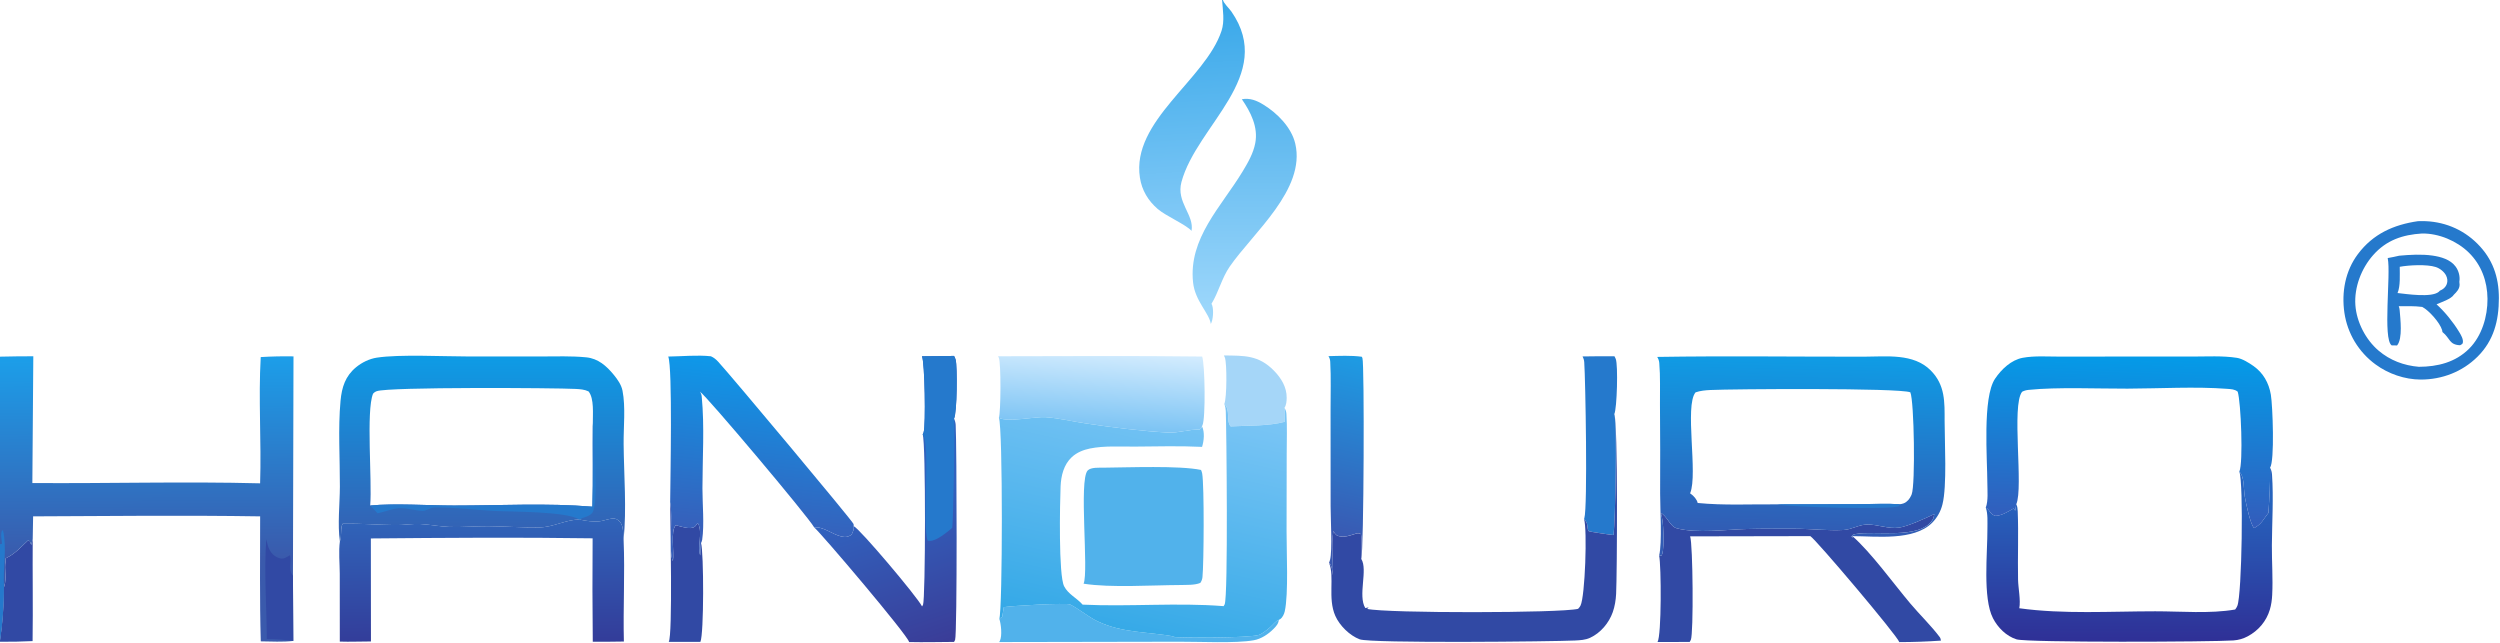 <svg width="801" height="206" viewBox="0 0 801 206" fill="none" xmlns="http://www.w3.org/2000/svg">
<path d="M1.803 178.906C4.909 177.393 6.457 175.475 8.94 173.187L9.543 173.379L10.014 174.589L10.483 172.707C10.4 183.603 10.599 194.516 10.443 205.406C6.964 205.575 3.483 205.645 0 205.617V205.182C0.865 199.433 1.212 193.904 1.273 188.099C1.307 188.007 1.341 187.915 1.369 187.822L1.416 187.659C2.184 185.058 1.325 182.422 1.786 179.885C1.846 179.556 1.817 179.243 1.803 178.906Z" fill="#3149A4"/>
<path d="M214.726 160.902L214.757 161.044C215.634 165.256 214.123 176.929 215.604 179.755C216.102 176.995 214.729 170.118 216.544 168.267C218.067 168.651 221.08 169.783 222.518 168.802C222.877 168.558 223.173 168.086 223.417 167.731L223.759 167.855C225.133 171.131 223.366 174.932 224.35 177.978L224.614 174C225.519 177.067 225.559 203.221 224.405 205.648L214.263 205.656C215.568 203.531 214.747 167.291 214.726 160.902Z" fill="#3149A4"/>
<path d="M392.132 113.883C398.644 113.981 403.234 113.708 408.189 118.778C410.508 121.152 412.296 124.076 412.253 127.473C412.238 128.569 412.147 129.743 411.541 130.686C411.669 132.159 411.654 133.652 411.674 135.13C406.337 136.543 399.804 136.32 394.293 136.615C392.773 134.749 394.296 131.4 392.338 129.487C392.316 129.466 392.293 129.445 392.271 129.424C393.111 127.479 393.127 116.344 392.449 114.569C392.358 114.333 392.252 114.105 392.132 113.883Z" fill="#A5D6F8"/>
<path d="M320.176 198.256L321.107 197.634C321.301 196.603 321.472 195.567 321.617 194.527C323.925 194.101 341.715 193.082 342.876 193.675C345.954 195.25 348.564 197.568 351.659 199.06C359.531 202.854 368.051 202.41 376.403 203.945L375.229 204.053C379.374 204.436 399.609 204.42 403.192 203.464C404.383 203.146 406.027 201.739 406.988 200.93C407.729 200.307 408.896 198.783 409.736 198.591C409.614 199.855 408.91 200.623 408.031 201.508C406.344 203.206 404.122 204.692 401.731 205.132C395.986 206.187 384.188 205.571 377.872 205.605L320.126 205.716C320.207 205.604 320.283 205.49 320.345 205.365C321.154 203.735 320.743 199.941 320.176 198.256Z" fill="#51B2EB"/>
<path d="M507.035 114.204C510.451 114.139 513.868 114.124 517.284 114.159C517.316 114.223 517.346 114.287 517.379 114.351C517.492 114.571 517.604 114.786 517.694 115.019C518.464 117.023 518.096 130.859 517.223 132.679C518.247 136.241 517.511 167.043 516.988 171.429C516.738 171.466 509.255 170.351 509.062 170.209C508.733 169.968 508.689 169.227 508.636 168.829C508.452 167.45 508.436 167.355 507.529 166.299C507.56 166.213 507.591 166.127 507.618 166.04C508.709 162.493 507.982 121.394 507.59 116.025C507.541 115.359 507.351 114.791 507.035 114.204Z" fill="#2579CC"/>
<path d="M425.639 114.108C429.154 114.029 432.821 113.835 436.31 114.299C436.37 114.401 436.378 114.409 436.423 114.506C436.442 114.547 436.459 114.589 436.477 114.63C436.491 114.662 436.506 114.693 436.52 114.724C437.197 116.259 436.989 176.896 436.152 179.051C436.177 176.537 436.487 173.584 436.049 171.128C435.254 170.698 434.978 170.797 434.102 171.072C432.098 171.702 430.562 172.27 428.442 171.621C427.865 171.148 427.534 170.8 427.232 170.112C426.46 174.387 427.155 179.792 427.083 184.246C426.839 182.919 426.828 181.294 425.833 180.32C425.947 180.014 426.056 179.711 426.139 179.395C426.937 176.37 426.32 165.961 426.33 162.257L426.316 131.352C426.297 126.242 426.495 121.011 426.209 115.913C426.171 115.23 425.995 114.694 425.639 114.108Z" fill="url(#paint0_linear_657_18351)"/>
<path d="M397.887 31.788C400.518 31.344 402.584 32.175 404.824 33.549C409.286 36.285 413.795 40.844 415.008 46.042C418.429 60.699 401.446 74.619 394.006 85.408C391.435 89.138 390.459 93.583 388.162 97.328C388.267 97.522 388.352 97.716 388.415 97.927C388.863 99.422 388.713 102.43 387.95 103.786C387.372 100.21 382.905 96.479 382.262 90.513C380.737 76.362 391.29 66.23 398.069 55.043C399.807 52.176 401.57 49.149 402.195 45.812C403.156 40.681 400.72 35.906 397.887 31.788Z" fill="url(#paint1_linear_657_18351)"/>
<path d="M391.553 0H391.831C392.11 1.123 393.852 2.708 394.549 3.714C408.793 24.28 383.45 40.047 378.532 58.336C376.793 64.802 382.696 68.858 381.767 73.969C380.092 72.022 373.52 69.197 370.934 66.962C367.861 64.306 365.847 60.965 365.226 56.919C362.429 38.714 386.229 25.525 391.378 9.883C392.407 6.759 391.791 3.227 391.553 0Z" fill="url(#paint2_linear_657_18351)"/>
<path d="M532.042 164.301C534.169 165.311 535.01 168.704 537.311 169.291C543.785 170.941 552.847 169.686 559.628 169.494C564.754 169.348 570.024 169.404 575.153 169.409C580.266 169.414 585.66 170.095 590.721 169.804C593.26 169.658 595.578 168.104 598.166 168.055C601.583 167.99 605.017 169.537 608.436 169.054C611.275 168.653 617.05 166.002 619.75 164.7C619.647 165.342 619.519 166.041 619.159 166.596C615.02 172.965 600.667 169.927 594.517 171.103C593.622 171.275 593.572 171.381 593.08 172.1L593.447 171.926L593.464 172.397L593.628 172.103L593.517 171.774C599.497 177.02 606.679 186.961 612.036 193.329C615.046 196.906 618.719 200.431 621.493 204.134C621.731 204.451 621.82 204.871 621.877 205.256C617.436 205.566 612.99 205.724 608.538 205.73C607.87 203.633 581.759 172.751 580.022 171.774L541.517 171.848C542.422 174.303 542.644 203.051 541.743 205.02C541.637 205.248 541.515 205.468 541.375 205.677C537.94 205.709 534.504 205.718 531.068 205.704C532.381 203.63 532.286 181.184 531.586 178.01L532.342 178.019C532.449 177.813 532.549 177.599 532.618 177.377C533.265 175.293 533.091 166.183 532.042 164.301Z" fill="#3149A4"/>
<path d="M108.9 173.454C109.622 171.856 108.936 169.025 109.824 167.782C115.572 167.68 121.109 168.168 126.786 168.218C129.409 168.242 132.02 167.77 134.649 167.894C137.77 168.043 140.854 168.707 143.982 168.815C148.145 168.958 152.336 168.562 156.505 168.592C161.879 168.631 167.27 169.062 172.64 169C177.247 168.947 181.345 166.423 185.715 166.455C187.627 166.904 190.267 167.256 192.214 167.01C193.676 166.826 195.571 165.927 197.011 166.165C197.781 166.291 198.499 166.965 198.909 167.593C199.843 169.022 199.587 171.292 199.805 172.964C200.256 183.796 199.619 194.7 199.892 205.546C196.572 205.577 193.243 205.662 189.924 205.611C189.802 194.567 189.786 183.522 189.874 172.478C166.224 172.126 142.476 172.307 118.823 172.52L118.853 205.523C115.538 205.511 112.179 205.682 108.873 205.563L108.86 183.769C108.849 180.496 108.45 176.67 108.9 173.454Z" fill="url(#paint3_linear_657_18351)"/>
<path d="M214.104 114.241C218.471 114.187 223.467 113.677 227.778 114.152C228.712 114.566 229.423 115.152 230.111 115.901C234.425 120.595 273.068 166.79 273.453 167.858C273.535 168.085 273.541 168.327 273.515 168.566C273.681 169.642 273.271 170.392 272.83 171.337C271.71 172.041 270.913 172.202 269.597 171.895C266.635 171.204 263.825 168.65 260.874 168.989C259.005 165.593 226.34 126.795 224.216 125.442C224.627 125.997 224.772 126.442 224.837 127.125C225.755 136.652 225.07 146.879 225.062 156.469C225.058 161.519 225.696 168.034 224.981 172.942C224.928 173.306 224.767 173.674 224.608 174.004L224.344 177.981C223.36 174.936 225.127 171.134 223.753 167.859L223.411 167.734C223.167 168.089 222.871 168.561 222.512 168.805C221.074 169.786 218.061 168.655 216.538 168.27C214.723 170.122 216.096 176.998 215.598 179.758C214.117 176.933 215.628 165.26 214.751 161.048L214.72 160.906C214.773 153.96 215.53 117.818 214.104 114.241Z" fill="url(#paint4_linear_657_18351)"/>
<path d="M507.531 166.304C508.438 167.359 508.454 167.454 508.638 168.833C508.691 169.232 508.735 169.972 509.064 170.214C509.257 170.355 516.74 171.471 516.99 171.434C517.513 167.048 518.249 136.246 517.225 132.684C518.412 135.186 518.121 184.309 517.807 190.278C517.703 192.261 517.391 194.269 516.726 196.145C515.502 199.599 512.85 202.782 509.49 204.338C507.946 205.053 506.309 205.129 504.639 205.216C498.019 205.56 439.16 206.171 435.638 204.837C432.417 203.615 429.22 200.455 427.832 197.317C425.327 191.653 427.675 184.848 425.834 180.35C426.829 181.324 426.841 182.949 427.084 184.276C427.156 179.822 426.461 174.417 427.234 170.142C427.535 170.829 427.866 171.178 428.444 171.651C430.563 172.3 432.1 171.732 434.103 171.102C434.979 170.827 435.255 170.728 436.051 171.158C436.489 173.613 436.178 176.567 436.153 179.081C438.341 182.569 434.994 190.817 437.444 194.827L438.518 194.59L438.057 195.099C444.442 196.52 500.082 196.451 505.616 195.07C505.925 194.762 506.199 194.426 506.396 194.034C507.858 191.115 508.599 169.695 507.531 166.304Z" fill="#3149A4"/>
<path d="M295.396 114.147L305.677 114.043C305.906 114.427 306.087 114.871 306.203 115.304C306.759 117.379 306.671 132.317 305.673 134.107C305.964 134.756 306.16 135.41 306.199 136.123C306.554 142.549 306.717 203.236 306.01 205.047C305.923 205.271 305.81 205.471 305.674 205.669C300.887 205.694 296.068 205.823 291.284 205.709C290.951 203.677 263.099 170.819 260.872 168.993C263.823 168.654 266.633 171.207 269.595 171.898C270.911 172.205 271.708 172.044 272.828 171.341C273.269 170.396 273.678 169.645 273.513 168.569C275.333 169.236 293.952 191.288 295.427 194.3C295.542 194.135 295.647 193.97 295.733 193.787C296.527 192.088 296.662 141.994 295.633 139.18C295.744 138.98 295.849 138.771 295.92 138.553C296.663 136.25 296.299 115.907 295.396 114.147Z" fill="url(#paint5_linear_657_18351)"/>
<path d="M295.391 114.147L305.672 114.043C305.901 114.427 306.081 114.871 306.198 115.304C306.754 117.379 306.666 132.317 305.668 134.107C306.065 135.878 305.392 168.395 305.091 169.131C303.358 170.546 299.996 173.455 297.72 173.304C297.543 173.292 297.385 173.262 297.217 173.213C295.399 168.435 298.204 141.974 295.628 139.18C295.739 138.98 295.844 138.771 295.915 138.553C296.657 136.25 296.294 115.907 295.391 114.147Z" fill="#2579CC"/>
<path d="M353.733 149.842C361.451 149.775 377.92 149.119 384.808 150.571C384.977 150.945 385.11 151.33 385.182 151.736C385.867 155.602 385.717 180.607 385.273 184.883C385.199 185.589 384.988 186.174 384.584 186.761C382.79 187.536 380.03 187.375 378.075 187.442C368.855 187.481 356.032 188.377 347.182 187.018C348.891 183.07 345.598 153.826 348.491 150.746C349.524 149.646 352.302 149.87 353.733 149.842Z" fill="#51B2EB"/>
<path d="M726.806 164.333C727.123 159.49 727.42 154.692 727.328 149.834C727.73 150.582 727.896 151.266 727.955 152.105C728.477 159.541 727.962 167.236 727.909 174.695C727.876 179.99 728.285 185.381 728.008 190.656C727.929 192.23 727.711 193.819 727.255 195.333C726.145 199.064 723.576 202.066 720.141 203.89C718.688 204.663 717.228 205.071 715.59 205.194C709.184 205.679 649.468 205.919 646.087 204.846C642.807 203.805 640.091 201.087 638.55 198.08C635.204 191.545 636.813 177.116 636.769 169.413C636.757 167.338 636.959 164.582 636.237 162.636C637.717 163.432 637.309 164.455 639.2 165.27C641.272 165.285 643.387 163.92 645.14 162.91L645.669 163.598L646.021 161.535C646.366 162.232 646.447 163.049 646.478 163.819C646.764 171.084 646.445 178.412 646.585 185.69C646.638 188.458 647.474 192.28 646.978 194.883C661.119 196.836 676.264 195.866 690.544 195.858C698.754 195.853 708.094 196.692 716.145 195.288C716.429 194.926 716.674 194.543 716.845 194.116C718.312 190.488 718.867 154.471 717.479 151.121C719.184 152.769 718.82 156.751 719.23 159.115C719.527 160.841 721.053 168.324 722.248 169.173C724.738 167.79 725.003 166.581 726.687 164.479L726.806 164.333Z" fill="url(#paint6_linear_657_18351)"/>
<path d="M319.766 114.146C341.561 114.124 363.38 113.955 385.173 114.239C386.082 116.749 386.314 134.097 385.263 136.276C385.218 136.372 385.164 136.464 385.112 136.556C384.9 137.209 384.892 137.255 384.327 137.638C380.89 137.51 377.596 138.793 374.209 138.601C365.452 138.107 356.388 136.936 347.703 135.644C343.549 135.025 339.281 133.973 335.098 133.685C331.473 133.435 323.013 135.395 320.04 133.885C320.664 132.257 320.762 116.278 320.02 114.615C319.947 114.452 319.859 114.297 319.766 114.146Z" fill="url(#paint7_linear_657_18351)"/>
<path d="M636.237 162.652C637.078 160.5 636.751 157.155 636.747 154.827C636.733 147.071 635.149 127.396 639.21 121.348C641.227 118.344 644.387 115.325 648.064 114.64C651.828 113.937 656.179 114.264 660.021 114.258L679.791 114.239L702.427 114.241C707.07 114.243 712.116 113.932 716.713 114.652C718.47 114.928 720.551 116.244 722.004 117.265C725.154 119.48 726.938 122.688 727.579 126.452C728.173 129.94 728.84 147.708 727.328 149.85C727.42 154.708 727.123 159.505 726.806 164.349L726.687 164.494C725.003 166.597 724.738 167.805 722.248 169.188C721.053 168.34 719.527 160.857 719.23 159.13C718.82 156.767 719.184 152.784 717.479 151.137C718.787 148.278 718.001 128.792 716.958 125.492C716 124.706 714.857 124.68 713.635 124.587C703.411 123.803 691.978 124.49 681.634 124.523C672.083 124.554 659.155 123.973 649.951 124.917C649.207 124.994 648.542 125.172 647.879 125.527C644.411 129.932 648.371 156.129 646.021 161.551L645.669 163.614L645.14 162.925C643.387 163.935 641.272 165.301 639.2 165.285C637.309 164.471 637.717 163.447 636.237 162.652Z" fill="url(#paint8_linear_657_18351)"/>
<path d="M774.702 70.866C775.116 70.852 775.532 70.844 775.95 70.842C782.714 70.819 788.975 73.294 793.777 78.097C798.658 82.975 800.646 88.742 800.64 95.536C800.633 102.68 799.041 109.096 793.784 114.302C788.909 119.136 782.423 121.615 775.6 121.612C770.475 121.593 765.237 119.789 761.116 116.755C760.781 116.512 760.453 116.26 760.131 116C759.814 115.741 759.502 115.473 759.194 115.198C758.885 114.922 758.584 114.639 758.289 114.349C757.998 114.059 757.714 113.761 757.437 113.457C757.155 113.152 756.882 112.841 756.618 112.523C756.358 112.206 756.105 111.881 755.858 111.551C755.607 111.221 755.367 110.884 755.138 110.541C754.909 110.199 754.687 109.851 754.471 109.498C754.26 109.145 754.055 108.786 753.857 108.422C753.663 108.059 753.478 107.691 753.302 107.318C753.126 106.946 752.958 106.569 752.8 106.187C752.641 105.806 752.492 105.422 752.351 105.033C752.21 104.645 752.08 104.253 751.961 103.858C751.842 103.463 751.732 103.066 751.631 102.665C751.529 102.265 751.439 101.862 751.36 101.457C751.281 101.052 751.21 100.646 751.149 100.238C750.184 93.617 751.419 86.811 755.488 81.388C760.316 74.955 766.902 71.998 774.702 70.866ZM776.01 74.814C769.795 75.203 764.583 76.934 760.336 81.761C756.578 86.025 754.26 92.05 754.663 97.762C755.046 103.18 757.952 108.798 762.073 112.321C765.752 115.464 770.217 117.126 774.999 117.524C780.997 117.497 786.717 116.107 791.109 111.722C795.191 107.639 797.04 101.4 796.994 95.724C796.948 90.119 795.032 84.858 790.983 80.906C787.166 77.178 781.393 74.74 776.01 74.814Z" fill="#2579CC"/>
<path d="M768.698 81.928C772.179 81.612 775.898 81.391 779.372 81.888C782.034 82.269 785.118 83.133 786.789 85.421C787.793 86.802 788.256 88.607 787.978 90.287C788.025 90.597 788.058 90.91 788.058 91.225C788.051 92.559 787.12 93.541 786.228 94.407C785.429 95.784 782.126 96.858 780.667 97.498C783.348 99.933 785.99 103.204 787.873 106.295C788.454 107.253 789.379 108.748 789.068 109.911C788.969 110.271 788.52 110.431 788.203 110.617C784.682 110.466 785.019 108.357 782.635 106.448L782.562 106.392C782.542 106.18 782.509 105.964 782.45 105.759C781.743 103.379 778.229 99.451 776.096 98.34C773.606 98.014 771.07 98.101 768.56 98.106C768.718 98.519 768.817 98.913 768.85 99.355C769.055 102.139 769.887 108.504 768.018 110.684L766.288 110.657C763.388 108.676 766.076 87.847 765.039 82.793L765.013 82.684C766.241 82.504 767.483 82.183 768.698 81.928ZM768.877 85.482C768.87 87.89 769.134 91.701 768.17 93.887C771.089 94.201 779.042 95.439 781.387 93.496C781.519 93.388 781.618 93.279 781.723 93.145C782.793 92.689 783.533 92.113 783.956 90.987C784.28 90.108 784.147 89.13 783.738 88.301C783.13 87.06 781.723 85.98 780.416 85.554C777.575 84.629 771.77 84.939 768.877 85.482Z" fill="#2579CC"/>
<path d="M83.538 114.407C87.052 114.195 90.518 114.119 94.037 114.185L93.862 184.45L93.97 205.349C90.555 205.749 86.994 205.529 83.556 205.489C83.163 192.157 83.358 178.78 83.351 165.442C59.137 165.064 34.829 165.327 10.611 165.44L10.483 172.714L10.014 174.595L9.543 173.385L8.94 173.194C6.457 175.481 4.909 177.4 1.803 178.913C1.817 179.249 1.846 179.562 1.786 179.892C1.325 182.429 2.184 185.065 1.416 187.665L1.369 187.829C1.341 187.922 1.307 188.013 1.273 188.105C1.212 193.91 0.865 199.44 0 205.188V174.381V114.274C3.554 114.223 7.118 114.113 10.673 114.147L10.367 154.764C34.664 154.947 59.065 154.227 83.34 154.858C83.776 141.415 82.766 127.801 83.538 114.407Z" fill="url(#paint9_linear_657_18351)"/>
<path d="M0 174.372L0.648 174.209C0.54 172.928 0.108 171.094 0.66 169.962L0.977 169.961C2.275 175.817 0.92 182.151 1.273 188.097C1.212 193.902 0.865 199.432 0 205.18V174.372Z" fill="#2579CC"/>
<path d="M85.48 204.74C85.431 194.124 84.571 183.384 85.302 172.775C85.573 173.878 85.816 175.088 86.337 176.104C87.03 177.456 88.133 178.439 89.602 178.862C90.947 179.249 91.795 178.507 92.915 177.887C93.536 180.212 92.186 182.249 93.86 184.456L93.968 205.355C91.128 205.019 88.344 204.7 85.48 204.74Z" fill="#3149A4"/>
<path d="M392.268 129.432C392.29 129.453 392.314 129.474 392.335 129.495C394.294 131.408 392.771 134.757 394.29 136.622C399.801 136.328 406.335 136.551 411.671 135.138C411.651 133.659 411.667 132.167 411.539 130.694C411.95 131.325 412.123 131.899 412.173 132.644C412.452 136.857 412.253 141.214 412.258 145.439L412.216 170.206C412.188 176.579 412.882 190.21 411.638 195.867C411.443 196.755 410.916 197.883 410.135 198.396C410.008 198.479 409.874 198.543 409.735 198.603C408.895 198.795 407.728 200.32 406.987 200.943C406.026 201.751 404.382 203.159 403.191 203.476C399.607 204.433 379.373 204.448 375.228 204.065L376.402 203.958C368.05 202.422 359.53 202.866 351.658 199.072C348.563 197.58 345.952 195.262 342.874 193.688C341.714 193.094 323.923 194.114 321.616 194.539C321.471 195.579 321.3 196.615 321.106 197.647L320.175 198.268C321.234 195.523 321.339 136.949 320.043 133.88C323.016 135.391 331.476 133.43 335.102 133.68C339.284 133.968 343.552 135.021 347.707 135.639C356.391 136.931 365.455 138.103 374.212 138.597C377.6 138.788 380.894 137.506 384.331 137.634C384.895 137.25 384.903 137.204 385.115 136.551C386.041 138.48 385.756 141.203 385.139 143.183C378.018 142.838 370.829 143.026 363.702 143.09C359.001 143.132 353.8 142.761 349.192 143.708C347.083 144.142 345.021 144.973 343.421 146.447C340.818 148.846 339.949 152.45 339.812 155.867C339.601 161.099 339.12 184.286 340.948 187.848C342.245 190.372 344.933 191.566 346.758 193.597L346.87 193.725C361.865 194.443 377.105 193.021 392.051 194.209C392.175 194.027 392.287 193.846 392.379 193.644C393.536 191.104 392.963 136.793 392.735 131.643C392.7 130.852 392.562 130.171 392.268 129.432Z" fill="url(#paint10_linear_657_18351)"/>
<path d="M108.898 173.472C108.119 168.04 108.876 161.456 108.898 155.906C108.933 146.902 108.284 137.365 109.107 128.426C109.508 124.081 110.636 120.499 114.105 117.647C115.952 116.13 118.341 114.961 120.716 114.593C128.015 113.465 142.319 114.222 150.176 114.215L173.316 114.212C178.115 114.214 183.08 114.017 187.856 114.492C191.642 114.869 194.324 117.245 196.659 120.101C197.856 121.564 199.079 123.28 199.45 125.169C200.483 130.427 199.756 136.848 199.809 142.278C199.907 152.353 200.803 162.969 199.802 172.983C199.585 171.31 199.84 169.04 198.906 167.611C198.496 166.983 197.778 166.309 197.009 166.183C195.568 165.946 193.674 166.844 192.211 167.028C190.265 167.274 187.624 166.922 185.713 166.473C181.342 166.442 177.244 168.966 172.637 169.018C167.267 169.08 161.877 168.649 156.502 168.61C152.334 168.58 148.142 168.977 143.98 168.833C140.852 168.725 137.767 168.061 134.647 167.913C132.017 167.788 129.406 168.26 126.783 168.236C121.107 168.186 115.569 167.698 109.821 167.801C108.934 169.043 109.62 171.874 108.898 173.472ZM118.616 161.967C126.3 161.207 137.482 161.968 145.486 161.97C160.034 161.975 175.365 161.129 189.799 162.341C190.073 153.458 189.836 144.521 189.938 135.629C189.904 132.767 190.427 127.676 188.575 125.412C187.31 124.786 185.851 124.686 184.462 124.613C177.985 124.271 124.591 123.932 120.705 125.335C120.214 125.512 119.854 125.762 119.517 126.157C117.256 131.671 119.262 153.97 118.616 161.967Z" fill="url(#paint11_linear_657_18351)"/>
<path d="M189.932 135.625C190.253 140.047 191.985 161.613 189.716 164.363C188.701 165.594 186.973 165.61 185.707 166.469C181.331 163.775 163.995 164.007 158.31 163.698C151.893 163.348 145.73 162.532 139.254 162.589C137.754 162.601 136.676 163.722 135.382 163.678C132.894 163.593 130.377 162.68 127.874 162.828C125.76 162.953 123.151 164.013 120.984 164.453L118.61 161.963C126.294 161.204 137.476 161.964 145.48 161.966C160.028 161.971 175.359 161.126 189.792 162.337C190.067 153.454 189.829 144.517 189.932 135.625Z" fill="#2579CC"/>
<path d="M530.97 114.357C553.014 113.996 575.141 114.307 597.196 114.281C604.423 114.272 613.078 113.117 618.607 118.69C623.277 123.397 623.055 128.801 623.055 134.943C623.055 141.689 623.856 155.722 622.364 161.59C622.228 162.148 622.055 162.694 621.845 163.229C621.634 163.763 621.388 164.281 621.107 164.781C620.826 165.282 620.512 165.762 620.166 166.22C619.819 166.678 619.444 167.111 619.038 167.518C613.122 173.358 601.234 171.795 593.522 171.778L593.633 172.106L593.47 172.401L593.452 171.929L593.085 172.104C593.577 171.385 593.627 171.279 594.522 171.107C600.672 169.931 615.025 172.968 619.164 166.6C619.524 166.045 619.652 165.346 619.755 164.703C617.055 166.006 611.28 168.657 608.441 169.058C605.022 169.541 601.588 167.993 598.171 168.059C595.583 168.108 593.265 169.662 590.726 169.808C585.665 170.099 580.271 169.417 575.158 169.413C570.029 169.408 564.759 169.352 559.633 169.497C552.852 169.69 543.79 170.944 537.316 169.295C535.015 168.707 534.174 165.315 532.047 164.304C533.097 166.187 533.27 175.297 532.623 177.38C532.554 177.603 532.454 177.816 532.347 178.022L531.591 178.014C532.595 173.713 531.896 163.044 531.908 158.186C531.953 148.684 531.934 139.182 531.853 129.68C531.811 125.268 532.009 120.66 531.631 116.274C531.57 115.566 531.344 114.961 530.97 114.357ZM541.499 158.079C541.585 158.13 541.67 158.182 541.752 158.239C542.656 158.863 543.722 160.068 543.933 161.153C552.301 161.986 560.964 161.516 569.381 161.594L595.844 161.533C600.084 161.532 604.464 161.278 608.683 161.555C609.113 161.516 609.57 161.408 609.973 161.254C611.046 160.841 611.871 159.81 612.325 158.793C612.389 158.659 612.45 158.524 612.504 158.385C613.716 155.297 613.312 128.58 612.072 125.698C608.526 124.241 554.808 124.622 547.997 124.958C546.397 125.036 544.772 125.186 543.25 125.714C539.69 130.007 544.058 151.843 541.538 157.989C541.525 158.019 541.512 158.049 541.499 158.079Z" fill="url(#paint12_linear_657_18351)"/>
<path d="M569.38 161.583L595.843 161.521C600.083 161.52 604.462 161.266 608.682 161.544C608.604 161.779 608.583 162.069 608.355 162.182C605.887 163.406 571.929 162.458 569.38 161.583Z" fill="#2579CC"/>
<defs>
<linearGradient id="paint0_linear_657_18351" x1="425.082" y1="170.848" x2="437.394" y2="115.276" gradientUnits="userSpaceOnUse">
<stop stop-color="#3959B2"/>
<stop offset="1" stop-color="#1E9BE3"/>
</linearGradient>
<linearGradient id="paint1_linear_657_18351" x1="398.585" y1="32.384" x2="398.805" y2="100.256" gradientUnits="userSpaceOnUse">
<stop stop-color="#56B4ED"/>
<stop offset="1" stop-color="#9DD7FB"/>
</linearGradient>
<linearGradient id="paint2_linear_657_18351" x1="379.826" y1="3.118" x2="383.935" y2="72.076" gradientUnits="userSpaceOnUse">
<stop stop-color="#39A8E9"/>
<stop offset="1" stop-color="#83CAF7"/>
</linearGradient>
<linearGradient id="paint3_linear_657_18351" x1="154.517" y1="205.038" x2="154.06" y2="166.561" gradientUnits="userSpaceOnUse">
<stop stop-color="#333D9A"/>
<stop offset="1" stop-color="#3064B9"/>
</linearGradient>
<linearGradient id="paint4_linear_657_18351" x1="241.468" y1="171.295" x2="246.889" y2="116.523" gradientUnits="userSpaceOnUse">
<stop stop-color="#375FBA"/>
<stop offset="1" stop-color="#0E98E9"/>
</linearGradient>
<linearGradient id="paint5_linear_657_18351" x1="296.612" y1="207.396" x2="281.617" y2="162.604" gradientUnits="userSpaceOnUse">
<stop stop-color="#3A3D98"/>
<stop offset="1" stop-color="#3162BE"/>
</linearGradient>
<linearGradient id="paint6_linear_657_18351" x1="681.875" y1="204.582" x2="681.972" y2="160.604" gradientUnits="userSpaceOnUse">
<stop stop-color="#2F3197"/>
<stop offset="1" stop-color="#2663BD"/>
</linearGradient>
<linearGradient id="paint7_linear_657_18351" x1="352.072" y1="136.831" x2="353.603" y2="112.926" gradientUnits="userSpaceOnUse">
<stop stop-color="#7DC4F4"/>
<stop offset="1" stop-color="#D1EBFE"/>
</linearGradient>
<linearGradient id="paint8_linear_657_18351" x1="681.366" y1="167.735" x2="683.032" y2="113.914" gradientUnits="userSpaceOnUse">
<stop stop-color="#335CBB"/>
<stop offset="1" stop-color="#049BE8"/>
</linearGradient>
<linearGradient id="paint9_linear_657_18351" x1="46.783" y1="178.738" x2="46.401" y2="114.628" gradientUnits="userSpaceOnUse">
<stop stop-color="#3A5AAC"/>
<stop offset="1" stop-color="#1C9EE9"/>
</linearGradient>
<linearGradient id="paint10_linear_657_18351" x1="357.376" y1="202.614" x2="374.21" y2="127.148" gradientUnits="userSpaceOnUse">
<stop stop-color="#35A9E7"/>
<stop offset="1" stop-color="#7AC5F5"/>
</linearGradient>
<linearGradient id="paint11_linear_657_18351" x1="154.15" y1="168.987" x2="154.182" y2="114.885" gradientUnits="userSpaceOnUse">
<stop stop-color="#3363B5"/>
<stop offset="1" stop-color="#0E9BE5"/>
</linearGradient>
<linearGradient id="paint12_linear_657_18351" x1="576.638" y1="170.553" x2="577.845" y2="114.249" gradientUnits="userSpaceOnUse">
<stop stop-color="#315CB4"/>
<stop offset="1" stop-color="#0F9CE5"/>
</linearGradient>
</defs>
</svg>
